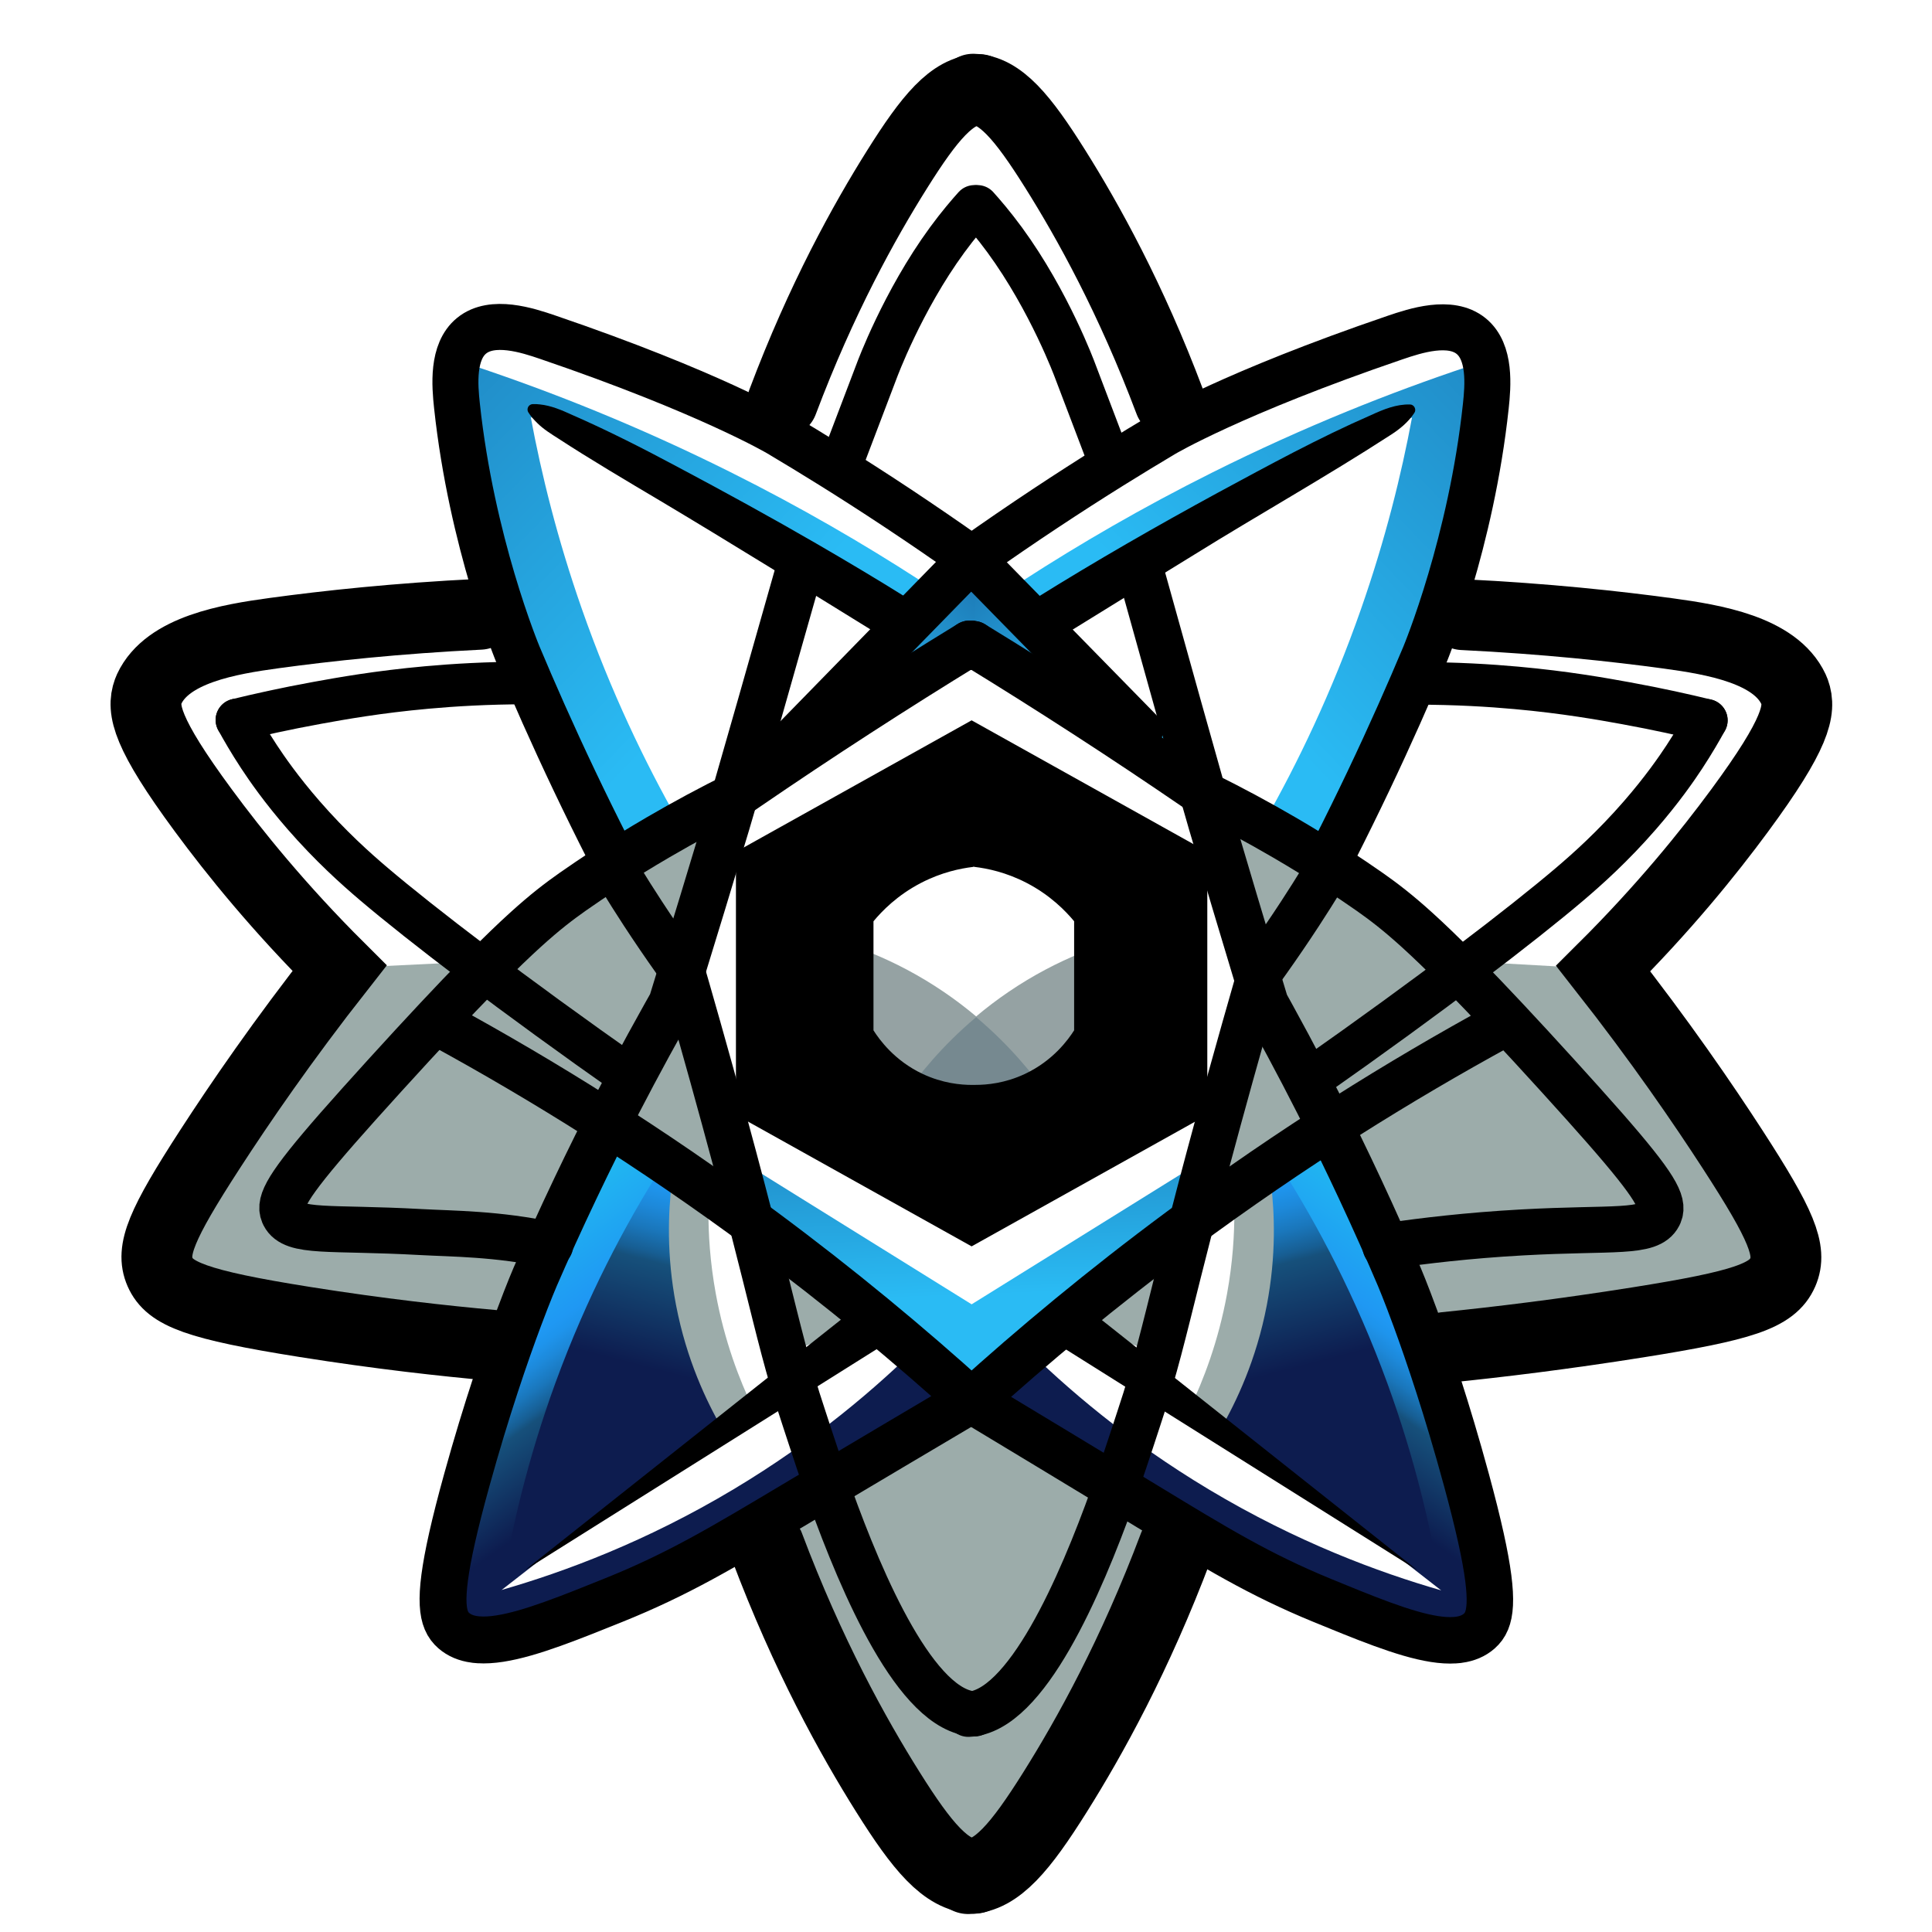<?xml version="1.0" encoding="UTF-8"?>
<svg id="_Слой_1" data-name="Слой 1" xmlns="http://www.w3.org/2000/svg" xmlns:xlink="http://www.w3.org/1999/xlink" viewBox="0 0 2100 2100">
  <defs>
    <style>
      .cls-1 {
        fill: url(#_Безымянный_градиент_21-3);
      }

      .cls-1, .cls-2, .cls-3, .cls-4, .cls-5, .cls-6, .cls-7, .cls-8, .cls-9, .cls-10, .cls-11, .cls-12, .cls-13, .cls-14, .cls-15 {
        stroke-width: 0px;
      }

      .cls-2 {
        fill: url(#_Безымянный_градиент_4);
      }

      .cls-3 {
        fill: #000;
      }

      .cls-4 {
        fill: #9cacaa;
      }

      .cls-16 {
        stroke-width: 81.39px;
      }

      .cls-16, .cls-17, .cls-18, .cls-19, .cls-20, .cls-21, .cls-22, .cls-23, .cls-24, .cls-25 {
        fill: none;
        stroke: #000;
      }

      .cls-16, .cls-18, .cls-19, .cls-22, .cls-23, .cls-24, .cls-25 {
        stroke-linecap: round;
      }

      .cls-16, .cls-23, .cls-25 {
        stroke-linejoin: round;
      }

      .cls-17, .cls-18, .cls-19, .cls-20, .cls-21, .cls-22, .cls-24 {
        stroke-miterlimit: 10;
      }

      .cls-17, .cls-23, .cls-24 {
        stroke-width: 50px;
      }

      .cls-5 {
        fill: #768990;
      }

      .cls-18 {
        stroke-width: 46.32px;
      }

      .cls-19 {
        stroke-width: 49.1px;
      }

      .cls-20 {
        stroke-width: 50.5px;
      }

      .cls-6 {
        fill: url(#_Безымянный_градиент_9);
      }

      .cls-7 {
        fill: url(#_Безымянный_градиент_21);
      }

      .cls-8 {
        fill: #95a2a3;
      }

      .cls-21 {
        stroke-width: 50.97px;
      }

      .cls-9 {
        fill: url(#_Безымянный_градиент_6-4);
      }

      .cls-10 {
        fill: url(#_Безымянный_градиент_6-2);
      }

      .cls-11 {
        fill: url(#_Безымянный_градиент_6-3);
      }

      .cls-22, .cls-25 {
        stroke-width: 77px;
      }

      .cls-12 {
        fill: url(#_Безымянный_градиент_6);
      }

      .cls-13 {
        fill: url(#_Безымянный_градиент_21-4);
      }

      .cls-14 {
        fill: #fff;
      }

      .cls-15 {
        fill: url(#_Безымянный_градиент_21-2);
      }
    </style>
    <linearGradient id="_Безымянный_градиент_9" data-name="Безымянный градиент 9" x1="1049.62" y1="1101.23" x2="1061.25" y2="1408.18" gradientUnits="userSpaceOnUse">
      <stop offset="0" stop-color="#1966a3"/>
      <stop offset="1" stop-color="#2abbf4"/>
    </linearGradient>
    <linearGradient id="_Безымянный_градиент_6" data-name="Безымянный градиент 6" x1="1203.14" y1="764.63" x2="1383.16" y2="582.51" gradientTransform="translate(2398.71) rotate(-180) scale(1 -1)" gradientUnits="userSpaceOnUse">
      <stop offset="0" stop-color="#2abbf4"/>
      <stop offset="1" stop-color="#1966a3"/>
    </linearGradient>
    <linearGradient id="_Безымянный_градиент_21" data-name="Безымянный градиент 21" x1="701.28" y1="1008.24" x2="824.06" y2="1483.44" gradientTransform="translate(1516.03) rotate(-180) scale(1 -1)" gradientUnits="userSpaceOnUse">
      <stop offset=".01" stop-color="#73c3e0"/>
      <stop offset=".3" stop-color="#20b8f1"/>
      <stop offset=".58" stop-color="#1f98f3"/>
      <stop offset=".61" stop-color="#1e94ec"/>
      <stop offset=".65" stop-color="#1d89da"/>
      <stop offset=".7" stop-color="#1a77bc"/>
      <stop offset=".75" stop-color="#175e93"/>
      <stop offset=".77" stop-color="#16507b"/>
      <stop offset="1" stop-color="#0d1c4f"/>
    </linearGradient>
    <linearGradient id="_Безымянный_градиент_21-2" data-name="Безымянный градиент 21" x1="485.26" y1="1239.09" x2="715.66" y2="1560.44" gradientTransform="matrix(1,0,0,1,0,0)" xlink:href="#_Безымянный_градиент_21"/>
    <linearGradient id="_Безымянный_градиент_21-3" data-name="Безымянный градиент 21" x1="1083.94" y1="1490.11" x2="1074.3" y2="1506.31" gradientTransform="matrix(1,0,0,1,0,0)" xlink:href="#_Безымянный_градиент_21"/>
    <linearGradient id="_Безымянный_градиент_6-2" data-name="Безымянный градиент 6" x1="787.24" y1="728.81" x2="216.6" y2="178.87" gradientTransform="matrix(1,0,0,1,0,0)" xlink:href="#_Безымянный_градиент_6"/>
    <linearGradient id="_Безымянный_градиент_6-3" data-name="Безымянный градиент 6" x1="917.61" y1="764.63" x2="1097.63" y2="582.51" gradientTransform="matrix(1,0,0,1,0,0)" xlink:href="#_Безымянный_градиент_6"/>
    <linearGradient id="_Безымянный_градиент_21-4" data-name="Безымянный градиент 21" x1="414.28" y1="1008.65" x2="537.06" y2="1483.85" gradientTransform="translate(882.68)" xlink:href="#_Безымянный_градиент_21"/>
    <linearGradient id="_Безымянный_градиент_4" data-name="Безымянный градиент 4" x1="772.26" y1="1239.5" x2="1002.66" y2="1560.85" gradientTransform="translate(2398.71) rotate(-180) scale(1 -1)" gradientUnits="userSpaceOnUse">
      <stop offset=".01" stop-color="#73c3e0"/>
      <stop offset=".3" stop-color="#20b8f1"/>
      <stop offset=".58" stop-color="#1f98f3"/>
      <stop offset=".61" stop-color="#1e94ec"/>
      <stop offset=".65" stop-color="#1d89da"/>
      <stop offset=".7" stop-color="#1a77bc"/>
      <stop offset=".75" stop-color="#175e93"/>
      <stop offset=".77" stop-color="#16507b"/>
      <stop offset="1" stop-color="#0d1c4f"/>
    </linearGradient>
    <linearGradient id="_Безымянный_градиент_6-4" data-name="Безымянный градиент 6" x1="1074.24" y1="729.23" x2="503.6" y2="179.29" xlink:href="#_Безымянный_градиент_6"/>
  </defs>
  <rect class="cls-14" x="0" y="-.69" width="2100" height="2101.38"/>
  <path class="cls-4" d="M1221.41,1637.5c-12.31,40.98-36.38,102.33-84.89,162.45-25.41,31.48-51.5,55.17-74.09,72.66v-2.28c-1.25.82-2.45,1.6-3.63,2.36-.96-.62-1.93-1.25-2.94-1.91v1.39c-22.6-17.49-48.69-41.18-74.09-72.66-48.51-60.12-72.58-121.47-84.89-162.45-9.6,4.29-19.2,8.58-28.8,12.87,7.04,52.21,24.9,136.92,75.79,226.77,36.8,64.98,78.88,111.47,111.99,142.41v6.48c1.16-1.05,2.34-2.13,3.52-3.22,1.02.94,2.04,1.87,3.04,2.78v-5.6c33.12-30.94,75.19-77.44,111.99-142.41,50.89-89.85,68.75-174.55,75.79-226.77-9.6-4.29-19.2-8.58-28.8-12.87Z"/>
  <path class="cls-4" d="M1201.92,1608.23c-48.55-25.38-97.1-50.77-145.65-76.15v-2.59c-.92-.51-1.85-1.02-2.77-1.53l-2.55,1.34c-.54-.28-1.09-.57-1.63-.85-.92.51-1.85,1.02-2.77,1.53v1.62c-48.55,25.38-97.1,50.77-145.65,76.15,12.87,32.32,28.37,66.55,47.14,102.19,30.88,58.65,64.91,110.27,98.52,154.9v13.24c1.68-2.17,3.36-4.38,5.05-6.58,1.56,2.04,3.12,4.09,4.67,6.1v-12.27c33.61-44.63,67.64-96.26,98.52-154.9,18.77-35.64,34.27-69.88,47.14-102.19Z"/>
  <path class="cls-6" d="M1056.11,1417.74c-77.8-48.39-155.59-96.77-233.39-145.16,4.43,28.35,8.85,56.7,13.28,85.06,73.34,50.56,146.69,101.11,220.03,151.67.03-.02.05-.04.08-.06.03.02.05.04.08.06,73.34-50.56,146.69-101.11,220.03-151.67,4.43-28.35,8.85-56.7,13.28-85.06-77.8,48.39-155.59,96.77-233.39,145.16Z"/>
  <path class="cls-12" d="M1155.91,707.81c-32.5-22.77-66.45-45.6-101.87-68.31v33.99c83.77,53.65,161.18,109.54,232.52,166.04.18-11.45.36-22.9.54-34.35-40.77-32.01-84.48-64.64-131.19-97.37Z"/>
  <path class="cls-4" d="M656.37,1421.89c-33.81,6.69-72.48,11.95-115.36,13.78-180.06,7.68-319.62-49.98-382.34-80.38,81.05-101.49,162.1-202.98,243.15-304.46l208.41-10.16c15.38,127.07,30.76,254.15,46.14,381.22Z"/>
  <path class="cls-4" d="M743.15,1020.73c-14.78-6.06-29.56-12.13-44.34-18.19v-71.57c23.49-8.73,46.99-17.46,70.48-26.19-8.72,38.65-17.43,77.31-26.15,115.96Z"/>
  <path class="cls-4" d="M862.9,1467.56c21.7-8.12,43.4-16.23,65.1-24.35-24.79-20.75-49.58-41.5-74.37-62.25,3.09,28.87,6.18,57.73,9.27,86.6Z"/>
  <path class="cls-4" d="M579.29,1347.64c-91.96-9.62-183.92-19.24-275.87-28.86,54.56-74.68,109.12-149.37,163.68-224.05,69.02-44.81,138.04-89.62,207.06-134.43,23.77,44.91,48.92,100.72,69.73,166.74,18.76,59.5,29.81,114.04,36.38,160.67-44.46-22.09-88.91-44.18-133.37-66.27-22.53,42.07-45.07,84.14-67.6,126.21Z"/>
  <path class="cls-7" d="M542.59,1730.31c80.61-62.78,161.22-125.56,241.83-188.34-11.55-84.76-23.09-169.52-34.64-254.27-20.94-5.18-41.87-10.36-62.81-15.54-31.9,55.19-65.73,123.26-94.83,203.71-35.27,97.51-53.84,186.24-63.82,258.6,4.76-1.39,9.52-2.78,14.27-4.17Z"/>
  <path class="cls-15" d="M1001.33,1460.12c-48.01,47.76-115.26,105.56-203.86,158.58-95.27,57.02-184.15,89.93-252.22,109.51,10.49-65.48,28.22-142.05,58.42-224.89,34.58-94.84,76.21-172.38,113.68-231.92l-57.73-27.82c-39.07,61-85.2,146.57-119.61,255.19-30.89,97.51-43.19,184.72-47.75,252.38,15.16,10.61,30.32,21.22,45.47,31.83.94-8.26,2.01-16.77,3.19-25.51-1.06,8.5-2.13,17.01-3.19,25.51,71.2-15.03,170.05-43.94,277.17-102.88,101.23-55.7,175.48-119.3,225.44-169.13-13-16.95-26.01-33.9-39.01-50.85Z"/>
  <path class="cls-19" d="M1059.14,1862.93c-62.83-2.46-121.79-139.84-156.7-237-1-2.76-1.98-5.5-2.93-8.19-7.46-21.06-13.7-39.89-18.5-54.55-2.91-8.9-5.3-16.27-7.1-21.68-4.77-14.3-8.88-27.44-12.68-40.39-13.44-45.77-23.08-89.23-44.77-173.39-10.66-41.36-24.24-92.55-42.61-158.67-10.32-37.15-19.44-69.23-26.6-94.16-2.07-7.2-3.97-13.8-5.69-19.75-11.15-15.43-22.56-31.8-34.09-49.06-2.88-4.31-5.76-8.67-8.65-13.09-8.59-13.15-17.22-26.78-25.84-40.89"/>
  <path class="cls-1" d="M1089.27,1492.95c-7.58,6.82-15.04,13.61-22.4,20.37-.79-.79-1.58-1.57-2.36-2.35,8.25-6.01,16.51-12.02,24.76-18.02Z"/>
  <path class="cls-4" d="M818.72,1531.18c-11.3,7.13-22.61,14.27-33.91,21.4-16.82-29.11-38.61-74.67-50.02-134.15-10.46-54.5-8.44-101.03-4.55-133.01,13.26,9.85,26.53,19.71,39.79,29.56-.14,25.99,1.74,56.82,7.96,90.95,9.44,51.82,25.77,94.09,40.73,125.25Z"/>
  <path class="cls-10" d="M576.91,453.45c30.38,9.62,61.63,20.6,93.58,33.16,124.61,48.97,228.86,109.69,313.67,169.58,4.91-8.69,9.81-17.39,14.72-26.08-60.13-38.87-128.47-78.77-205.08-117.03-99.8-49.85-193.95-87.09-278.15-115.2-4.11,61.8-3,156.24,28.21,265.33,34.83,121.74,92.18,209.36,131.76,260.72,20.45-10.63,40.89-21.26,61.34-31.89-35.3-62.29-72.72-139.31-104.59-230.4-26.64-76.14-43.99-146.63-55.45-208.17Z"/>
  <path class="cls-11" d="M957.27,707.81c32.5-22.77,66.45-45.6,101.87-68.31v33.99c-83.77,53.65-161.18,109.54-232.52,166.04-.18-11.45-.36-22.9-.54-34.35,40.77-32.01,84.48-64.64,131.19-97.37Z"/>
  <path class="cls-21" d="M1059.14,1527.54c-1.81-1.7-3.57-3.38-5.32-5.04-30.87,18.25-59.11,34.98-84.37,49.97-.01.01-.02.01-.03.02-29.69,17.6-55.26,32.8-76.16,45.25-11.92,7.09-22.32,13.29-31.1,18.53-77.05,45.94-124.8,74.67-195.32,103.07-10.97,4.42-21.64,8.71-31.93,12.77-47.21,18.6-86.87,32.22-114.71,30.29h-.01c-.95-.06-1.87-.14-2.79-.24-.55-.06-1.09-.13-1.63-.2h-.01c-8.95-1.23-16.52-4.29-22.57-9.58-3.22-2.82-5.98-6.24-7.98-11.01h0c-7.6-18-4.78-55.3,22.18-152.68,21.48-77.59,42.46-138.13,56.64-176.07,10.88-29.13,17.75-44.94,17.75-44.94,12.52-28.84,27.14-61.25,44.06-96.76,6.97-14.65,14.35-29.82,22.12-45.49,2.09-4.21,4.21-8.45,6.36-12.73.77-1.53,1.54-3.06,2.32-4.6,19.68-39.04,41.83-80.93,66.64-125.2,2.28-4.04,4.56-8.11,6.88-12.2,1.62-5.27,3.25-10.53,4.87-15.8,9.66-31.36,19.27-62.73,28.83-94.13,0,0,13.55-44.53,26-85.97,2.18-7.26,5.67-19.15,11.01-37.61,11.91-41.17,32.98-114.96,69.15-242.59"/>
  <path class="cls-22" d="M536.35,1462.37c-53.77-4.81-123.58-12.51-204.87-25.43-118.44-18.81-147.17-30.58-157.53-54.3-10.29-23.57,1.06-51.31,54.45-133.66,32.13-49.56,78.73-117.72,140.69-196.61-65.79-65.49-114.32-125.66-148.27-171.73-61.63-83.62-66.87-109.47-59.67-129.26.26-.71.59-1.58,1.06-2.59,19.87-42.73,86.73-53.95,135.91-60.66,57.6-7.85,132.97-16.02,223.58-20.46"/>
  <path class="cls-24" d="M1054.04,699.49c-81.52,49.9-162.71,102.42-243.44,157.7-3.55,2.43-7.1,4.87-10.65,7.31-26.37,13.09-54.72,28.18-84.48,45.54-40.1,23.4-73.7,45.67-92.92,59.22-14.8,10.42-30.02,21.98-51.31,41.29-12.42,11.26-26.9,25.15-44.56,43-2.2,2.22-4.46,4.52-6.76,6.87t-.02.02c-26.24,26.77-59.18,61.84-102.02,108.97-10.18,11.19-19.48,21.49-27.98,30.99,0,0-.02.03-.04.04-66.69,74.46-83.97,99.25-83,113.63.13,1.89.57,3.59,1.25,5.2.18.43.37.84.58,1.25,10.31,20.18,49.38,13.16,148.6,18.66,34.92,1.94,82.91,1.67,140.84,14.02"/>
  <path class="cls-3" d="M959.08,692.14c-74.94-46.3-167.39-103.66-242.42-148.36-33.78-20.04-76.77-45.52-109.32-66.81-8-5.11-16.36-10.22-23.19-16.98-3.68-3.57-7.08-7.3-9.87-11.78-1.71-2.78-.84-6.41,1.94-8.11.87-.53,1.86-.81,2.81-.86,2.76-.12,5.35.06,7.89.35,12.2,1.29,23.52,6.15,34.51,11.19,39.35,17.18,77.7,36.72,115.52,56.95,50.06,26.6,101.24,54.63,150.29,83.05,33.02,19.13,65.83,38.65,98.19,58.88,11.73,7.31,15.31,22.76,7.98,34.47-7.3,11.67-22.64,15.23-34.34,8.01h0Z"/>
  <line class="cls-24" x1="1059.14" y1="702.97" x2="1054.04" y2="699.49"/>
  <path class="cls-23" d="M1059.89,603.02c-69.17,70.83-138.34,141.65-207.5,212.48"/>
  <path class="cls-24" d="M481.54,1114.84c107.38,58.66,225.15,131.52,347.2,221.95,84.74,62.79,160.37,125.76,227.37,186.44"/>
  <path class="cls-3" d="M958.11,1463.2l-387.32,243.36,358.45-284.18c10.84-8.59,26.58-6.77,35.17,4.06,9.27,11.54,6.26,28.96-6.3,36.75h0Z"/>
  <path class="cls-17" d="M1059.14,604.93l-2.76,1.68c-.26.15-.52.31-.78.47-55.43-39.26-106.64-72.84-151.83-101.03-20.24-12.62-39.26-24.16-56.92-34.66,0,0-75.47-44.84-251.53-104.88-21.95-7.49-60.14-19.98-82.69-1.61-21.36,17.38-18.31,53.99-15.93,76.17,7.94,74.02,24.12,140.68,38.56,189.4,15.01,50.66,28.13,81.93,28.13,81.93,16.36,38.99,36.6,85.02,61.1,136.51,11.44,24.03,23.8,49.25,37.14,75.49"/>
  <path class="cls-4" d="M1455.34,1422.26c34.8,6.72,74.61,11.99,118.76,13.82,185.36,7.7,329.04-50.14,393.6-80.64-91.24-101.63-182.48-203.27-273.71-304.9-63.72-3.58-127.43-7.17-191.15-10.75-15.83,127.49-31.67,254.98-47.5,382.47Z"/>
  <path class="cls-4" d="M1368.56,1021.15c14.78-6.06,29.56-12.13,44.34-18.19v-71.57c-23.49-8.73-46.99-17.46-70.48-26.19,8.72,38.65,17.43,77.31,26.15,115.96Z"/>
  <path class="cls-4" d="M1248.82,1467.98c-21.7-8.12-43.4-16.23-65.1-24.35,24.79-20.75,49.58-41.5,74.37-62.25-3.09,28.87-6.18,57.73-9.27,86.6Z"/>
  <path class="cls-4" d="M1532.42,1348.05c91.96-9.62,183.92-19.24,275.87-28.86-54.56-74.68-109.12-149.37-163.68-224.05-69.02-44.81-138.04-89.62-207.06-134.43-23.77,44.91-48.92,100.72-69.73,166.74-18.76,59.5-29.81,114.04-36.38,160.67,44.46-22.09,88.91-44.18,133.37-66.27,22.53,42.07,45.07,84.14,67.6,126.21Z"/>
  <path class="cls-13" d="M1569.12,1730.73c-80.61-62.78-161.22-125.56-241.83-188.34,11.55-84.76,23.09-169.52,34.64-254.27,20.94-5.18,41.87-10.36,62.81-15.54,31.9,55.19,65.73,123.26,94.83,203.71,35.27,97.51,53.84,186.24,63.82,258.6-4.76-1.39-9.52-2.78-14.27-4.17Z"/>
  <path class="cls-2" d="M1110.38,1460.54c48.01,47.76,115.26,105.56,203.86,158.58,95.27,57.02,184.15,89.93,252.22,109.51-10.49-65.48-28.22-142.05-58.42-224.89-34.58-94.84-76.21-172.37-113.68-231.92,19.24-9.27,38.49-18.55,57.73-27.82,39.07,61,85.2,146.57,119.61,255.19,30.89,97.51,43.19,184.72,47.75,252.38-15.16,10.61-30.32,21.22-45.47,31.83-.94-8.26-2.01-16.77-3.19-25.51,1.06,8.5,2.13,17.01,3.19,25.51-71.2-15.03-170.05-43.94-277.17-102.88-101.23-55.7-175.48-119.3-225.44-169.13,13-16.95,26.01-33.9,39.01-50.85Z"/>
  <path class="cls-19" d="M1438.73,952.52c-8.62,14.11-17.25,27.74-25.84,40.89-2.89,4.42-5.77,8.78-8.65,13.09-11.53,17.26-22.94,33.63-34.09,49.06-1.72,5.95-3.62,12.55-5.69,19.75-7.16,24.93-16.28,57.01-26.6,94.16-18.37,66.12-31.95,117.31-42.61,158.67-21.69,84.16-31.33,127.62-44.77,173.39-3.8,12.95-7.91,26.09-12.68,40.39-1.8,5.41-4.19,12.78-7.1,21.68-4.8,14.66-11.04,33.49-18.5,54.55-.95,2.69-1.93,5.43-2.93,8.19-34.91,97.16-93.87,234.54-156.7,237"/>
  <path class="cls-4" d="M1293,1531.6c11.3,7.13,22.61,14.27,33.91,21.4,16.82-29.11,38.61-74.67,50.02-134.15,10.46-54.5,8.44-101.03,4.55-133.01-13.26,9.85-26.53,19.71-39.79,29.56.14,25.99-1.74,56.82-7.96,90.95-9.44,51.82-25.77,94.09-40.73,125.25Z"/>
  <path class="cls-9" d="M1534.8,453.86c-30.38,9.62-61.63,20.6-93.58,33.16-124.61,48.97-228.86,109.69-313.67,169.58-4.91-8.69-9.81-17.39-14.72-26.08,60.13-38.87,128.47-78.77,205.08-117.03,99.8-49.85,193.95-87.09,278.15-115.2,4.11,61.8,3,156.24-28.21,265.33-34.83,121.74-92.18,209.36-131.76,260.72-20.45-10.63-40.89-21.26-61.34-31.89,35.3-62.29,72.72-139.31,104.59-230.4,26.64-76.14,43.99-146.63,55.45-208.17Z"/>
  <path class="cls-20" d="M1238.2,615.01c35.49,127.63,56.18,201.42,67.87,242.59,5.23,18.46,8.66,30.35,10.8,37.61,12.22,41.44,25.52,85.97,25.52,85.97,9.38,31.4,18.81,62.77,28.29,94.13,1.59,5.27,3.19,10.53,4.78,15.8,2.27,4.09,4.52,8.16,6.75,12.2,24.36,44.27,46.09,86.16,65.41,125.2.76,1.54,1.52,3.07,2.27,4.6,2.11,4.28,4.19,8.52,6.24,12.73,7.63,15.67,14.87,30.84,21.71,45.49,16.6,35.51,30.95,67.92,43.24,96.76,0,0,6.74,15.81,17.42,44.94,13.91,37.94,34.5,98.48,55.59,176.07,26.46,97.38,29.22,134.68,21.77,152.67h0c-1.97,4.78-4.67,8.2-7.83,11.02-5.94,5.29-13.37,8.35-22.15,9.58h-.01c-.53.07-1.06.14-1.6.2-.9.1-1.81.18-2.73.24h-.01c-27.32,1.93-66.24-11.69-112.58-30.29-10.11-4.06-20.57-8.35-31.34-12.77-69.21-28.4-116.08-57.13-191.7-103.07-8.62-5.24-18.83-11.44-30.53-18.53-20.51-12.45-45.61-27.65-74.75-45.25-.01-.01-.02-.01-.03-.02-24.79-14.99-52.51-31.72-82.81-49.97-1.71,1.66-3.45,3.34-5.22,5.04"/>
  <path class="cls-18" d="M1062.45,224.35c6.5,7.22,17.4,19.77,29.56,36.38,48.87,66.74,76.53,142.14,76.53,142.14h0c13.13,34.53,26.27,69.07,39.4,103.6"/>
  <path class="cls-18" d="M913.65,506.46c13.13-34.53,26.27-69.07,39.4-103.6h0s27.67-75.39,76.53-142.14c12.16-16.6,23.05-29.16,29.56-36.38"/>
  <g>
    <path class="cls-18" d="M1539.64,742.79c42.82,0,79.59,2.27,108.54,4.89,53.22,4.81,93.48,12.03,118.99,16.67,35.28,6.42,65.04,13.13,87.52,18.62"/>
    <path class="cls-18" d="M1854.69,782.97c-5.58,10.2-13.51,23.97-23.85,39.74-8.55,13.03-24.36,35.92-48.51,63.66-29.27,33.63-56.64,58.12-76.55,75.03-50.64,43.02-149.43,118.93-280.82,211.13"/>
  </g>
  <g>
    <path class="cls-18" d="M257.54,782.55c22.48-5.49,52.24-12.21,87.52-18.62,25.51-4.64,65.77-11.86,118.99-16.67,28.95-2.62,65.72-4.88,108.54-4.89"/>
    <path class="cls-18" d="M687.27,1172.11c-131.39-92.2-230.18-168.11-280.82-211.13-19.91-16.91-47.28-41.41-76.55-75.03-24.15-27.74-39.95-50.63-48.51-63.66-10.35-15.77-18.28-29.54-23.85-39.74"/>
  </g>
  <g>
    <path class="cls-16" d="M833.47,1680.52c44.54,118.39,93.81,207.13,131.75,267.5,37.1,59.06,63.04,90.47,94.11,91.32"/>
    <path class="cls-16" d="M1052.39,2039.77c31.07-.85,57-32.26,94.11-91.32,37.94-60.37,87.2-149.11,131.75-267.5"/>
  </g>
  <g>
    <path class="cls-25" d="M1064.32,97.37c-29.39.8-53.93,30.52-89.03,86.39-35.89,57.11-82.5,141.07-124.64,253.07"/>
    <path class="cls-25" d="M1271.43,436.42c-42.14-112-88.75-195.96-124.64-253.07-35.1-55.87-59.64-85.59-89.03-86.39"/>
  </g>
  <path class="cls-22" d="M1570.87,1464.64c58.07-5.9,128.86-14.47,209.36-27.28,114.54-18.23,146.39-28.79,157.53-54.3,10.29-23.57-1.06-51.31-54.45-133.66-32.13-49.56-78.73-117.72-140.69-196.61,65.79-65.49,114.32-125.66,148.27-171.73,61.63-83.62,66.87-109.47,59.67-129.26-.26-.71-.59-1.58-1.06-2.59-19.88-42.73-86.73-53.95-135.91-60.66-57.6-7.85-132.98-16.02-223.58-20.46"/>
  <path class="cls-24" d="M1505.87,1354.74c2.46-.37,5.03-.75,7.71-1.13,32.5-4.71,81.27-10.72,140.84-14.02,99.22-5.5,138.29,1.52,148.6-18.66.21-.41.4-.82.58-1.25.68-1.61,1.12-3.31,1.25-5.2.97-14.38-16.31-39.17-83-113.63-.02-.01-.03-.03-.04-.04-8.5-9.5-17.8-19.8-27.98-30.99-42.84-47.13-75.78-82.2-102.02-108.97t-.02-.02c-2.3-2.35-4.56-4.65-6.76-6.87-17.66-17.85-32.14-31.74-44.56-43-21.29-19.31-36.51-30.87-51.31-41.29-19.22-13.55-52.82-35.82-92.92-59.22-29.76-17.36-58.11-32.45-84.48-45.54-3.54-2.43-7.09-4.87-10.65-7.31-80.71-55.31-161.92-107.8-243.44-157.7"/>
  <path class="cls-3" d="M1126.28,650.07c64.51-40.24,131.23-78.49,198.06-114.84,54.55-29.45,109.06-59.24,165.94-84.05,13.36-6.14,27.32-11.95,42.4-11.54,4.38.09,7.14,5.32,4.76,8.98-6.79,10.52-16.65,18.38-27.06,24.91-68.01,44.09-143.68,86.7-212.62,129.55-31.23,19.1-113.07,69.66-145.12,89.48-28.66,16.27-53.86-23.74-26.36-42.49h0Z"/>
  <line class="cls-24" x1="1057.67" y1="699.9" x2="1052.57" y2="703.38"/>
  <path class="cls-23" d="M1051.82,603.44c62.38,63.7,124.76,127.4,187.14,191.1"/>
  <path class="cls-24" d="M1630.17,1115.25c-107.38,58.66-225.15,131.52-347.2,221.95-84.74,62.79-160.37,125.76-227.37,186.44"/>
  <path class="cls-3" d="M1182.48,1422.8l358.45,284.18-387.32-243.36c-11.71-7.36-15.24-22.81-7.88-34.52,7.79-12.58,25.22-15.55,36.75-6.3h0Z"/>
  <path class="cls-17" d="M1450.08,924.81c13.34-26.24,25.7-51.46,37.14-75.49,24.5-51.49,44.74-97.52,61.1-136.51,0,0,13.12-31.27,28.13-81.93,14.44-48.72,30.62-115.38,38.56-189.4,2.38-22.18,5.43-58.79-15.93-76.17-22.55-18.37-60.74-5.88-82.69,1.61-176.06,60.04-251.53,104.88-251.53,104.88-17.66,10.5-36.68,22.04-56.92,34.66-45.19,28.19-96.4,61.77-151.83,101.03-.26-.16-.52-.32-.78-.47-.92-.56-1.84-1.12-2.76-1.68"/>
  <g>
    <g>
      <path class="cls-8" d="M1235.59,1016.35c-33.73,8.1-85.08,24.87-139.45,61.86-12.71,8.64-24.38,17.59-35.1,26.59-10.72-9.01-22.39-17.95-35.1-26.59-54.37-36.99-105.72-53.76-139.45-61.86-15.69,72.77,14.87,147.67,74.62,184.67,30.46,18.86,65.63,26.07,99.93,21.94,34.3,4.13,69.47-3.07,99.93-21.94,59.75-37,90.31-111.91,74.62-184.67Z"/>
      <path class="cls-5" d="M1139.63,1191.6c-16.11-23.04-41.58-54.91-78.59-86.02-37.01,31.1-62.48,62.97-78.59,86.02,23.66,18.05,50.84,28.8,78.59,32.14,27.75-3.34,54.93-14.09,78.59-32.14Z"/>
    </g>
    <g>
      <path class="cls-3" d="M821.81,1198.96v-260.21l234.3-130.74,234.3,130.74v260.21l-234.3,130.74-234.3-130.74ZM1051.66,921.03c-21.1,2.89-41.39,9.31-60.33,19.09-22.61,11.67-42.36,27.59-58.71,47.31-3.25,3.92-5.03,8.86-5.03,13.96v118.56c0,4.16,1.18,8.23,3.41,11.73,10.75,16.91,30.34,40.25,62.62,55.44,19.48,9.16,41.24,14.01,62.94,14.01,1.02,0,1.99-.01,2.92-.03.32,0,.65,0,.98,0,21.68,0,43.44-4.84,62.92-14,32.28-15.18,51.87-38.53,62.62-55.44,2.23-3.51,3.42-7.58,3.42-11.73v-118.56c0-5.1-1.78-10.03-5.03-13.96-16.35-19.72-36.1-35.64-58.71-47.31-19.04-9.83-39.44-16.26-60.66-19.14-1.81-.48-3.69-.73-5.59-.73-.22,0-.43,0-.65,0-.4-.02-.79-.03-1.18-.03-2.01,0-4,.28-5.92.82Z"/>
      <path class="cls-3" d="M1056.11,833.06l212.43,118.54v234.53l-212.43,118.54-212.43-118.54v-234.53s212.43-118.54,212.43-118.54M1047.41,899.55c-23.11,3.31-45.33,10.42-66.12,21.15-25.24,13.03-47.28,30.79-65.52,52.78-6.51,7.85-10.07,17.72-10.07,27.92v118.56c0,8.31,2.37,16.45,6.83,23.47,12.3,19.35,34.74,46.08,71.77,63.5,22.37,10.52,47.35,16.09,72.24,16.09,1.02,0,2.04,0,3.06-.03.27,0,.55,0,.83,0,24.88,0,49.86-5.56,72.22-16.08,37.03-17.42,59.47-44.14,71.77-63.49,4.46-7.01,6.83-15.15,6.83-23.47v-118.56c0-10.19-3.56-20.07-10.07-27.92-18.24-22-40.28-39.75-65.52-52.78-20.93-10.8-43.32-17.93-66.61-21.22-3.16-.72-6.4-1.08-9.67-1.08-.13,0-.26,0-.39,0-.48-.02-.97-.02-1.45-.02-3.44,0-6.85.41-10.16,1.2M1056.11,782.97l-256.17,142.94v285.89s256.17,142.94,256.17,142.94l256.17-142.94v-285.89l-256.17-142.94h0ZM1056.55,1179.26c-12.11,0-31.95-1.73-53.63-11.93-30.54-14.36-47.01-37.21-53.48-47.38v-118.56c9.16-11.05,25.94-28.43,51.91-41.83,22.2-11.46,42.58-15.61,56.22-17.23v-.24c.33.04.68.08,1.01.12.27-.03.56-.07.82-.1v.19c13.63,1.62,34.01,5.77,56.22,17.23,25.96,13.4,42.75,30.78,51.91,41.83v118.56c-6.47,10.18-22.94,33.02-53.48,47.38-21.67,10.19-41.5,11.92-53.61,11.92-.38,0-.75,0-1.12,0-.87.02-1.8.03-2.78.03h0Z"/>
    </g>
  </g>
</svg>